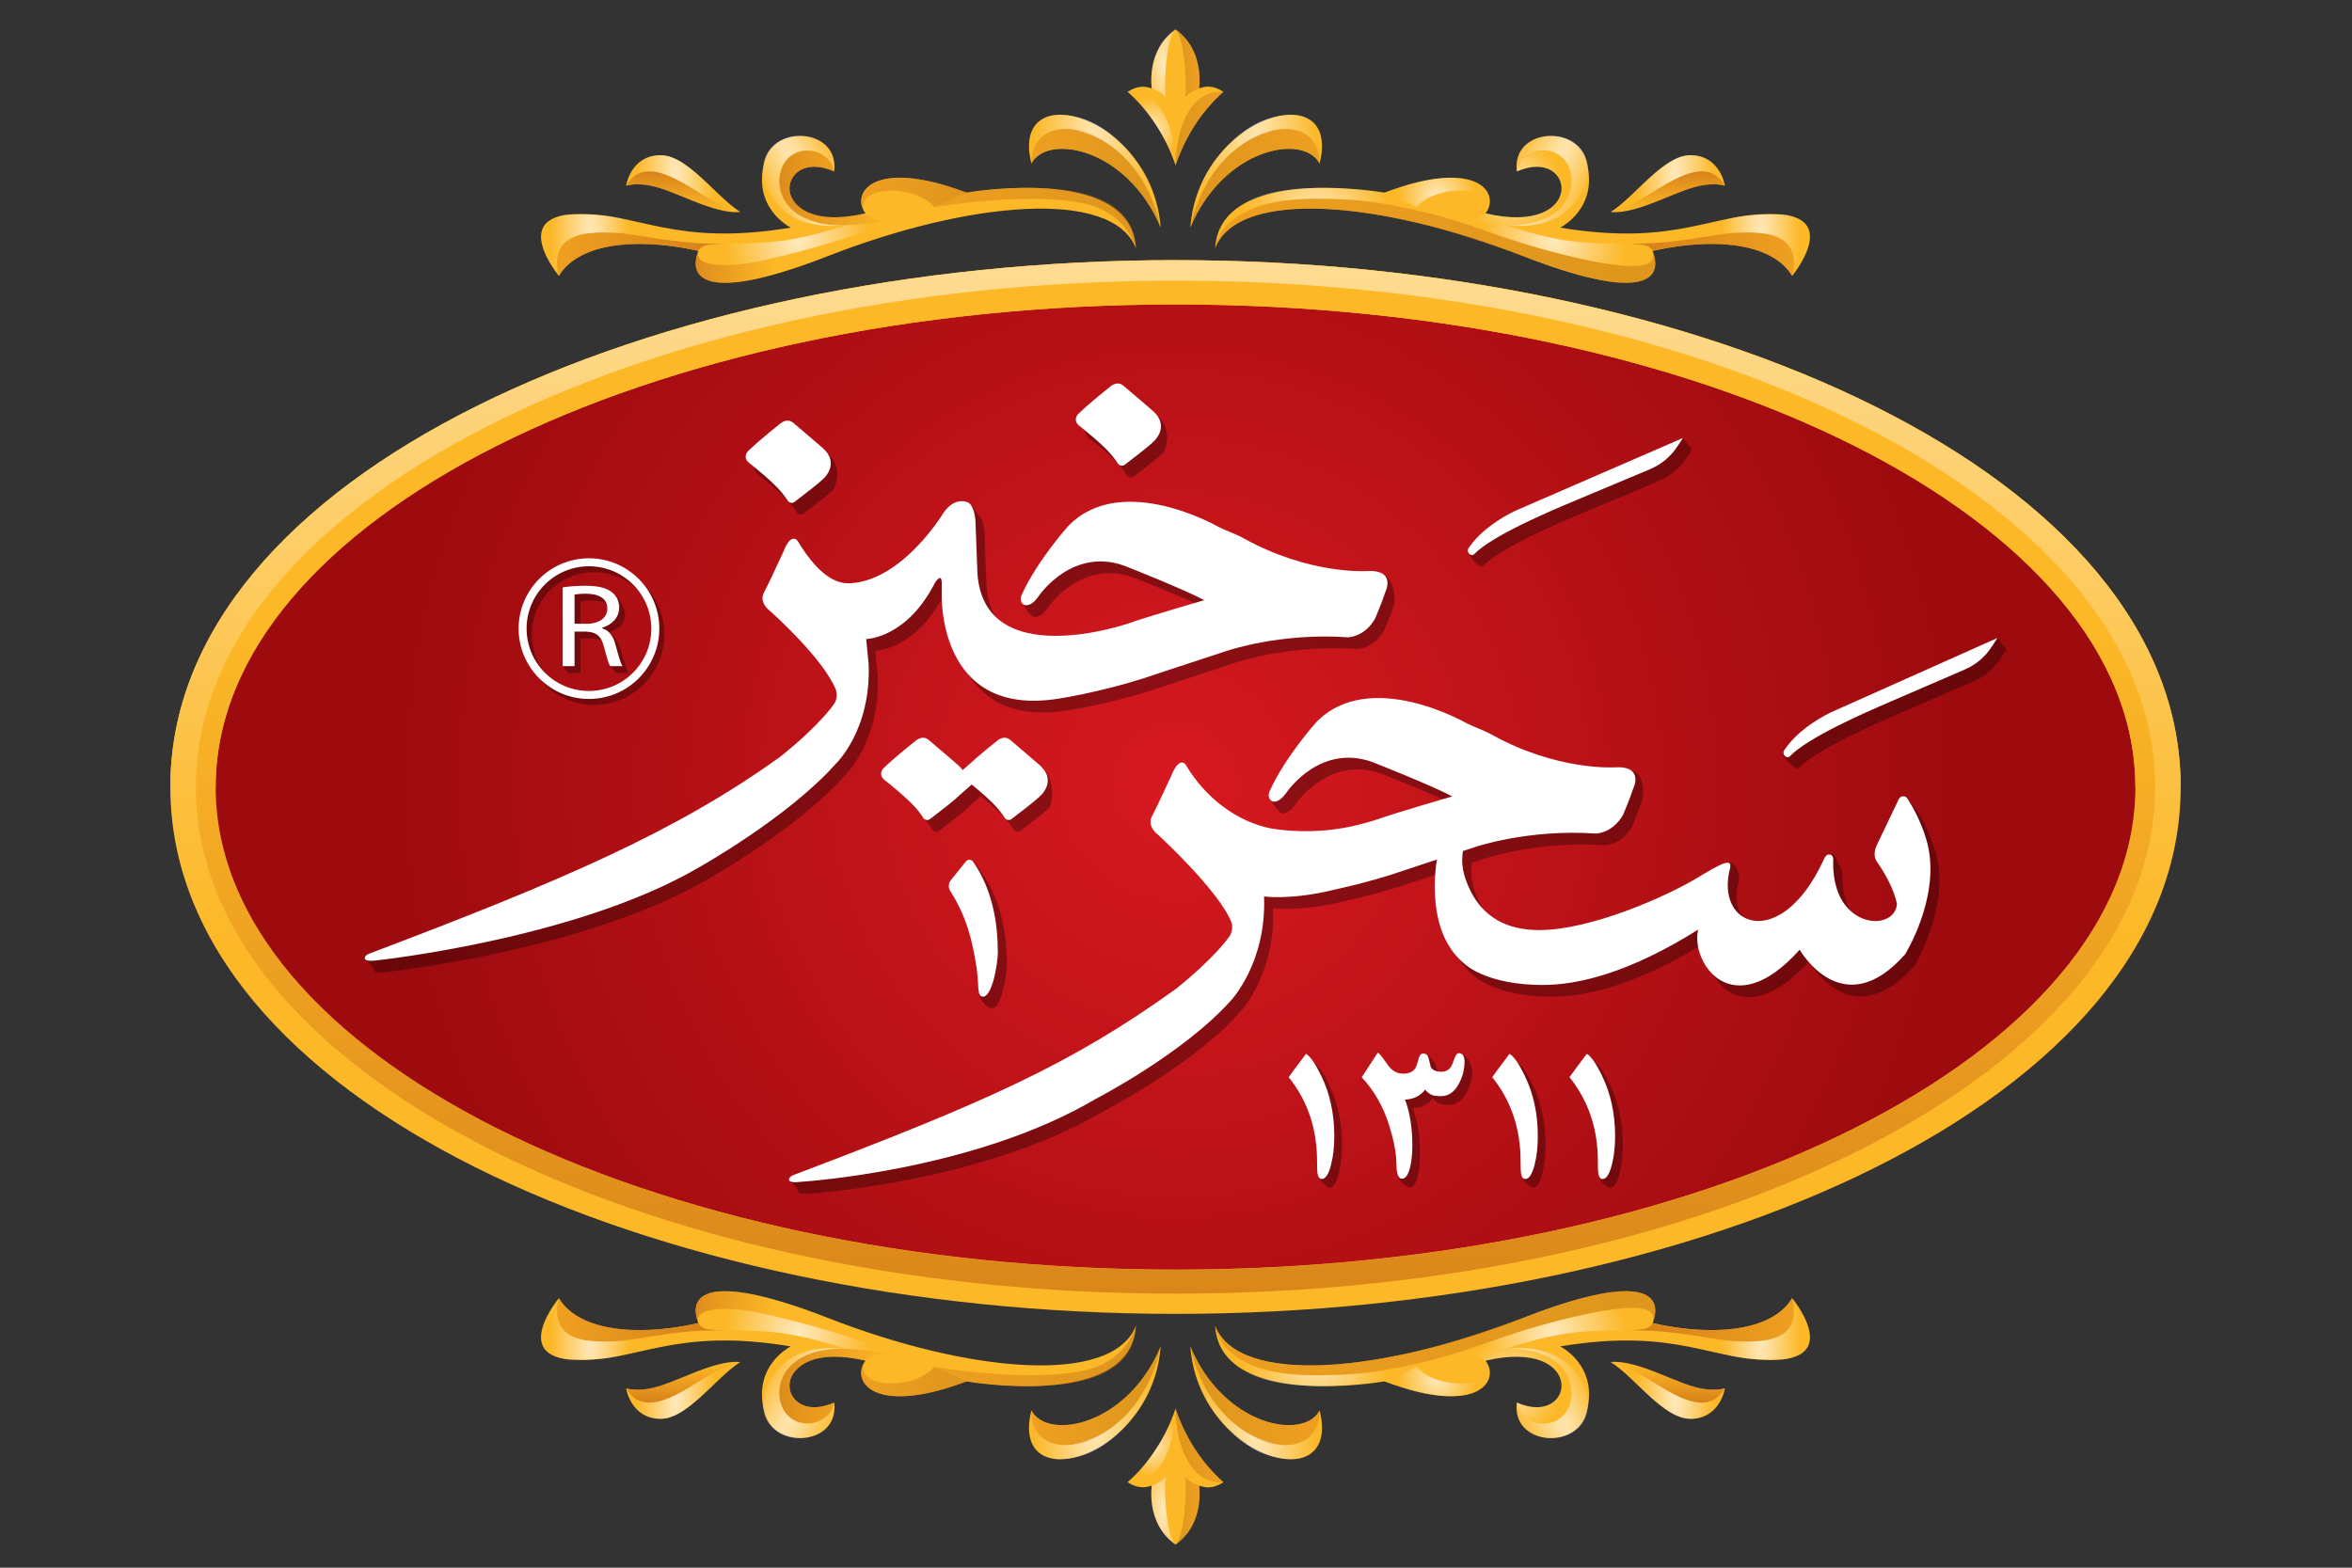 <svg xmlns="http://www.w3.org/2000/svg" xmlns:xlink="http://www.w3.org/1999/xlink" id="Layer_1" viewBox="0 0 1700.79 1133.86" style="enable-background:new 0 0 1700.79 1133.86;" xml:space="preserve"><rect x="0" y="0" width="1700.79" height="1133.86" fill="#333333" stroke="none"/><style type="text/css">	.st0{fill-rule:evenodd;clip-rule:evenodd;fill:url(#SVGID_1_);}	.st1{opacity:0.57;}	.st2{opacity:0.45;}	.st3{fill-rule:evenodd;clip-rule:evenodd;fill:#FCB827;}	.st4{fill-rule:evenodd;clip-rule:evenodd;fill:url(#SVGID_2_);}	.st5{fill-rule:evenodd;clip-rule:evenodd;fill:url(#SVGID_3_);}	.st6{fill:url(#SVGID_4_);}	.st7{fill:url(#SVGID_5_);}	.st8{fill:url(#SVGID_6_);}	.st9{fill-rule:evenodd;clip-rule:evenodd;fill:url(#SVGID_7_);}	.st10{fill:url(#SVGID_8_);}	.st11{fill:url(#SVGID_9_);}	.st12{fill:url(#SVGID_10_);}	.st13{fill:url(#SVGID_11_);}	.st14{fill:url(#SVGID_12_);}	.st15{fill:url(#SVGID_13_);}	.st16{fill:url(#SVGID_14_);}	.st17{fill:url(#SVGID_15_);}	.st18{fill:url(#SVGID_16_);}	.st19{fill:url(#SVGID_17_);}	.st20{fill:url(#SVGID_18_);}	.st21{fill:url(#SVGID_19_);}	.st22{fill:url(#SVGID_20_);}	.st23{fill:url(#SVGID_21_);}	.st24{fill:url(#SVGID_22_);}	.st25{fill-rule:evenodd;clip-rule:evenodd;fill:url(#SVGID_23_);}	.st26{fill:url(#SVGID_24_);}	.st27{fill:url(#SVGID_25_);}	.st28{fill:url(#SVGID_26_);}	.st29{fill:url(#SVGID_27_);}	.st30{fill:url(#SVGID_28_);}	.st31{fill:url(#SVGID_29_);}	.st32{fill:url(#SVGID_30_);}	.st33{fill:url(#SVGID_31_);}	.st34{fill:url(#SVGID_32_);}	.st35{fill:url(#SVGID_33_);}	.st36{fill:url(#SVGID_34_);}	.st37{fill-rule:evenodd;clip-rule:evenodd;fill:url(#SVGID_35_);}	.st38{fill:url(#SVGID_36_);}	.st39{fill:url(#SVGID_37_);}	.st40{fill:url(#SVGID_38_);}	.st41{fill:url(#SVGID_39_);}	.st42{fill:url(#SVGID_40_);}	.st43{fill:url(#SVGID_41_);}	.st44{fill:url(#SVGID_42_);}	.st45{fill:url(#SVGID_43_);}	.st46{fill:url(#SVGID_44_);}	.st47{fill:url(#SVGID_45_);}	.st48{fill:url(#SVGID_46_);}	.st49{fill:url(#SVGID_47_);}	.st50{fill:url(#SVGID_48_);}	.st51{fill:url(#SVGID_49_);}	.st52{fill:url(#SVGID_50_);}	.st53{fill-rule:evenodd;clip-rule:evenodd;fill:url(#SVGID_51_);}	.st54{fill:url(#SVGID_52_);}	.st55{fill:url(#SVGID_53_);}	.st56{fill:url(#SVGID_54_);}	.st57{fill:url(#SVGID_55_);}	.st58{fill:url(#SVGID_56_);}	.st59{fill:url(#SVGID_57_);}	.st60{fill:url(#SVGID_58_);}	.st61{fill:url(#SVGID_59_);}	.st62{opacity:0.33;}	.st63{fill:#FFFFFF;}</style><g>	<radialGradient id="SVGID_1_" cx="850.048" cy="566.662" r="562.903" gradientUnits="userSpaceOnUse">		<stop offset="0" style="stop-color:#D71920"></stop>		<stop offset="1" style="stop-color:#9E0B0F"></stop>	</radialGradient>	<path class="st0" d="M850.04,203.59c381.71,0,708.45,155.73,708.45,363.05c0,207.34-326.75,363.08-708.45,363.08   c-381.72,0-708.45-155.74-708.45-363.08C141.6,359.32,468.32,203.59,850.04,203.59"></path>	<g class="st1">						</g>	<g class="st2">						</g>	<path class="st3" d="M155.93,569.22c0,192.78,310.75,349.03,694.11,349.03c383.33,0,694.12-156.25,694.12-349.03   c0-192.77-310.79-349.02-694.12-349.02C466.69,220.19,155.93,376.45,155.93,569.22 M850.04,188.14   c379.54,0,726.86,155.02,726.86,381.08c0,226.08-347.31,381.07-726.86,381.07s-726.86-155-726.86-381.07   C123.19,343.16,470.5,188.14,850.04,188.14"></path>	<path class="st3" d="M850.04,188.14c-379.54,0-726.86,155.02-726.86,381.08h32.74c0-192.77,310.79-349.02,694.12-349.02   c383.33,0,694.12,156.25,694.12,349.02h32.74C1576.9,343.16,1229.59,188.14,850.04,188.14z"></path>	<linearGradient id="SVGID_2_" gradientUnits="userSpaceOnUse" x1="850.048" y1="935.654" x2="850.048" y2="458.308">		<stop offset="0" style="stop-color:#D68119;stop-opacity:0.9"></stop>		<stop offset="1" style="stop-color:#E0861A;stop-opacity:0"></stop>	</linearGradient>	<path class="st4" d="M175.63,458.31c-22.03,35.3-34.01,72.93-34.01,112.02c0,201.78,317.2,365.33,708.43,365.33   c391.26,0,708.43-163.55,708.43-365.33c0-39.08-11.95-76.72-33.98-112.02h-16.41c23.27,34.89,36.07,72.2,36.07,111.03   c0,192.77-310.75,349.02-694.11,349.02c-383.33,0-694.12-156.25-694.12-349.02c0-38.83,12.8-76.14,36.07-111.03H175.63z"></path>	<linearGradient id="SVGID_3_" gradientUnits="userSpaceOnUse" x1="850.048" y1="680.338" x2="850.048" y2="188.23">		<stop offset="0" style="stop-color:#FFFFFF;stop-opacity:0"></stop>		<stop offset="1" style="stop-color:#FFFFFF;stop-opacity:0.5"></stop>	</linearGradient>	<path class="st5" d="M850.05,188.23c-379.54,0-726.86,155.02-726.86,381.08c0,39.33,10.72,76.45,30.08,111.03h22.4   c-22.03-35.31-34.06-72.93-34.06-112.02c0-201.78,317.16-365.33,708.43-365.33c391.23,0,708.43,163.55,708.43,365.33   c0,39.09-12.03,76.71-34.06,112.02h22.4c19.36-34.58,30.08-71.7,30.08-111.03C1576.9,343.25,1229.59,188.23,850.05,188.23z"></path>	<g>		<g>			<path class="st3" d="M745.84,1020.13c11.59,22.03,69.47,11.3,93.47-46.31C833.34,1055.27,729.53,1084.96,745.84,1020.13"></path>			<path class="st3" d="M552.97,1022.19c7.41,26.52,54.16,23.13,50.22-7.73c-42.67,18.66-50.53-47.49,22.68-30.32     c-10.75,13.53,3.99,40.99,73.15,14.97c0,0,118.4,21.01,122.36-40.11c-17.35,43.65-121.88,33.63-222.41-5.69     c-82.14-32.13-102.93-19.76-93.94,3.65c-49.87,11.11-88.11,3.54-100.88-18.07c0,0-35.63,42.85,11.43,44.67     c45.83,1.77,70.91-23.9,156.27-9.75C571.86,973.82,543.34,987.76,552.97,1022.19"></path>			<path class="st3" d="M850.07,1117.21c13.64-9.96,18.54-25.55,17.11-42.73c4.7,1.65,9.63,2.59,17.52-2.43     c-15.69-13.94-27.23-31.66-34.63-53.19c-7.37,21.52-18.99,39.25-34.68,53.19c7.89,5.02,13.47,3.87,17.48,2.38     C831.14,1091.38,836.45,1107.25,850.07,1117.21"></path>			<path class="st3" d="M452.74,1004.06c0,0,3.12,21.3,23.82,22.12c20.28,0.83,40.77-29.73,58.8-41.07     c-19.96-1.94-49.71,17.09-67.12,19.57C458.3,1006.11,452.74,1004.06,452.74,1004.06"></path>							<linearGradient id="SVGID_4_" gradientUnits="userSpaceOnUse" x1="402.818" y1="248.207" x2="525.286" y2="248.207" gradientTransform="matrix(1 0 0 -1 0 1202.862)">				<stop offset="0" style="stop-color:#E0861A;stop-opacity:0.5"></stop>				<stop offset="1" style="stop-color:#D27E18"></stop>			</linearGradient>			<path class="st6" d="M404.17,938.9c-10.54,41.36,43.47,31.43,66,27.8c22.53-3.63,38.19-4.95,55.12-4.43c0,0-8.18-0.13-13.28-0.91     c-5.74-0.89-6.96-4.39-6.96-4.39s-34.11,8.86-65.83,2.95C411.77,954.8,404.17,938.9,404.17,938.9z"></path>							<radialGradient id="SVGID_5_" cx="577.151" cy="238.285" r="52.788" gradientTransform="matrix(1 0 0 -1 0 1202.862)" gradientUnits="userSpaceOnUse">				<stop offset="0" style="stop-color:#FFFFFF;stop-opacity:0.7"></stop>				<stop offset="1" style="stop-color:#FFFFFF;stop-opacity:0"></stop>			</radialGradient>			<path class="st7" d="M627.33,971.69c0.9,0.35,1.33,0.58,1.79,0.82c6.22,2.78,16.28,6.22,20.5,9.95     c-12.5-6.61-22.52-5.8-37.91-6.81c-38.85-12.62-56.78-13.38-86.44-13.38c0,0-18.44,0.22-20.24-5.3     c-3.48-10.66,17.83-13.22,47.14-6.76c23.75,5.24,44.29,11.12,61.86,16.85c4.01,1.2,7.82,2.53,11.43,3.98     C626.07,971.26,626.75,971.46,627.33,971.69z"></path>							<linearGradient id="SVGID_6_" gradientUnits="userSpaceOnUse" x1="563.391" y1="200.4" x2="649.631" y2="200.4" gradientTransform="matrix(1 0 0 -1 0 1202.862)">				<stop offset="0" style="stop-color:#D68119;stop-opacity:0.8"></stop>				<stop offset="1" style="stop-color:#E0861A;stop-opacity:0"></stop>			</linearGradient>			<path class="st8" d="M649.63,982.46c-12.5-6.61-21.26-0.76-23.75,1.69c-34.29-8.15-49.73,2.6-54.04,12.85     c-4.32,10.25,5.86,28.29,31.36,17.47c-2.73,17.37-32.09,22.49-38.65,0.17c-6.56-22.33,15.64-41.5,47.18-38.98     C630.55,976.54,645.4,978.73,649.63,982.46z"></path>							<linearGradient id="SVGID_7_" gradientUnits="userSpaceOnUse" x1="494.046" y1="217.754" x2="494.046" y2="188.276" gradientTransform="matrix(1 0 0 -1 0 1202.862)">				<stop offset="0" style="stop-color:#E0861A;stop-opacity:0"></stop>				<stop offset="1" style="stop-color:#D68119"></stop>			</linearGradient>			<path class="st9" d="M452.74,1004.06c18.41,30.96,58.02-15.92,82.62-18.95c-21.97-0.14-38.23,11.13-55.58,16.47     C460.2,1007.61,452.74,1004.06,452.74,1004.06z"></path>							<linearGradient id="SVGID_8_" gradientUnits="userSpaceOnUse" x1="675.488" y1="222.41" x2="821.391" y2="222.41" gradientTransform="matrix(1 0 0 -1 0 1202.862)">				<stop offset="0" style="stop-color:#E0861A;stop-opacity:0.5"></stop>				<stop offset="1" style="stop-color:#C07314;stop-opacity:0.5"></stop>			</linearGradient>			<path class="st10" d="M699.03,999.12l-23.54-10.47c0,0,69.72,11.88,110.07,2.22c30.44-7.29,35.84-32.48,35.84-32.48     C820.39,1007.06,748.29,1005.89,699.03,999.12z"></path>							<radialGradient id="SVGID_9_" cx="426.974" cy="238.665" r="28.684" gradientTransform="matrix(1 0 0 -4.37 0 2007.164)" gradientUnits="userSpaceOnUse">				<stop offset="0" style="stop-color:#FFFFFF;stop-opacity:0.7"></stop>				<stop offset="1" style="stop-color:#FFFFFF;stop-opacity:0"></stop>			</radialGradient>			<path class="st11" d="M443.66,970.09c-22.84,0.98-40.85-1.84-40.85-22.29c0-10.08-11.57,9.51-11.57,18.67     c0,11.32,10.16,16.48,20.24,16.81C463.29,984.97,479.05,968.57,443.66,970.09z"></path>							<radialGradient id="SVGID_10_" cx="488.533" cy="194.346" r="28.222" gradientTransform="matrix(1 0 0 -4.37 0 1857.806)" gradientUnits="userSpaceOnUse">				<stop offset="0" style="stop-color:#FFFFFF;stop-opacity:0.7"></stop>				<stop offset="1" style="stop-color:#FFFFFF;stop-opacity:0"></stop>			</radialGradient>			<path class="st12" d="M514.13,994.01c-12.43,5.84-46.48,35.85-61.39,10.05c2.72,14.01,13.23,23.08,26.77,22.03     c9.02-0.7,17.7-7.5,26.62-15.18C521,998.09,534.16,984.6,514.13,994.01z"></path>							<radialGradient id="SVGID_11_" cx="791.436" cy="187.643" r="43.932" gradientTransform="matrix(1 0 0 -4.37 0 1835.22)" gradientUnits="userSpaceOnUse">				<stop offset="0" style="stop-color:#FFFFFF;stop-opacity:0.7"></stop>				<stop offset="1" style="stop-color:#FFFFFF;stop-opacity:0"></stop>			</radialGradient>			<path class="st13" d="M745.91,1020.71c-6.77,24.57,6.37,34.7,19.96,34.71c20.13,0.01,36.21-11.59,46.37-22.15     c27.08-28.16,26.57-58.26,26.57-58.26s-8,55.33-59.74,68.85C759.97,1048.85,746.01,1037.88,745.91,1020.71z"></path>							<linearGradient id="SVGID_12_" gradientUnits="userSpaceOnUse" x1="503.097" y1="257.42" x2="560.598" y2="257.42" gradientTransform="matrix(1 0 0 -1 0 1202.862)">				<stop offset="0" style="stop-color:#D68119;stop-opacity:0.8"></stop>				<stop offset="1" style="stop-color:#E0861A;stop-opacity:0"></stop>			</linearGradient>			<path class="st14" d="M505.04,956.97c-3.28-8.74-3.65-18.19,8.87-21.97c7.8-2.36,28.78-0.78,39.52,3.9     c11.01,4.81,8.32,13.82-1.25,11.31C533.27,945.25,500.71,943.86,505.04,956.97L505.04,956.97z"></path>							<radialGradient id="SVGID_13_" cx="581.64" cy="195.234" r="31.373" gradientTransform="matrix(0.883 0.469 2.972 -5.589 -512.106 1825.739)" gradientUnits="userSpaceOnUse">				<stop offset="0" style="stop-color:#FFFFFF;stop-opacity:0.7"></stop>				<stop offset="1" style="stop-color:#FFFFFF;stop-opacity:0"></stop>			</radialGradient>			<path class="st15" d="M603.19,1014.46c-3.54,20.11-36.2,21.69-39.5-3.74c-0.86-6.64,1.36-17.98,10.49-25.16     c15.62-12.29,37.55-9.91,37.55-9.91s-19.77-3.14-35.89,4.55c-13.78,6.57-24.28,23.02-24.28,34.39     C551.56,1049.09,606.64,1048.53,603.19,1014.46z"></path>							<linearGradient id="SVGID_14_" gradientUnits="userSpaceOnUse" x1="745.84" y1="193.33" x2="839.312" y2="193.33" gradientTransform="matrix(1 0 0 -1 0 1202.862)">				<stop offset="0" style="stop-color:#E0861A;stop-opacity:0.5"></stop>				<stop offset="1" style="stop-color:#C07314;stop-opacity:0.5"></stop>			</linearGradient>			<path class="st16" d="M839.31,973.82c-15.28,74.03-93.47,92.36-93.47,46.31c6.86,15.09,35.08,13.47,55.49,0.18     C829.35,1002.06,839.31,973.82,839.31,973.82z"></path>							<linearGradient id="SVGID_15_" gradientUnits="userSpaceOnUse" x1="832.263" y1="110.24" x2="849.93" y2="110.24" gradientTransform="matrix(-1 0 0 -1 1699.786 1202.862)">				<stop offset="0" style="stop-color:#E0861A;stop-opacity:0.5"></stop>				<stop offset="1" style="stop-color:#C07314;stop-opacity:0.5"></stop>			</linearGradient>			<path class="st17" d="M849.86,1117.21c7.21-5.87,8.75-44.08,7.05-49.17c3.16,4.12,10.27,6.45,10.27,6.45     S871.45,1102.63,849.86,1117.21z"></path>							<radialGradient id="SVGID_16_" cx="832.726" cy="157.354" r="22.479" gradientTransform="matrix(1 0 0 -1 0 1202.862)" gradientUnits="userSpaceOnUse">				<stop offset="0" style="stop-color:#FFFFFF;stop-opacity:0.7"></stop>				<stop offset="1" style="stop-color:#FFFFFF;stop-opacity:0"></stop>			</radialGradient>			<path class="st18" d="M815.39,1072.05c21.23,1.87,34.02-21.77,34.68-53.19C838.8,1052.98,815.39,1072.05,815.39,1072.05z"></path>							<linearGradient id="SVGID_17_" gradientUnits="userSpaceOnUse" x1="814.011" y1="157.354" x2="848.69" y2="157.354" gradientTransform="matrix(-1 0 0 -1 1698.721 1202.862)">				<stop offset="0" style="stop-color:#E0861A;stop-opacity:0.5"></stop>				<stop offset="1" style="stop-color:#C07314;stop-opacity:0.5"></stop>			</linearGradient>			<path class="st19" d="M884.71,1072.05c-21.23,1.87-34.02-21.77-34.68-53.19C861.29,1052.98,884.71,1072.05,884.71,1072.05z"></path>							<radialGradient id="SVGID_18_" cx="841.426" cy="110.24" r="18.473" gradientTransform="matrix(1 0 0 -3 -0.118 1423.341)" gradientUnits="userSpaceOnUse">				<stop offset="0" style="stop-color:#FFFFFF;stop-opacity:0.7"></stop>				<stop offset="1" style="stop-color:#FFFFFF;stop-opacity:0"></stop>			</radialGradient>			<path class="st20" d="M850.14,1117.21c-7.21-5.87-8.75-44.08-7.05-49.17c-3.16,4.12-10.27,6.45-10.27,6.45     S828.54,1102.63,850.14,1117.21z"></path>							<linearGradient id="SVGID_19_" gradientUnits="userSpaceOnUse" x1="622.736" y1="205.901" x2="699.028" y2="205.901" gradientTransform="matrix(1 0 0 -1 0 1202.862)">				<stop offset="0" style="stop-color:#E0861A;stop-opacity:0.5"></stop>				<stop offset="1" style="stop-color:#C07314;stop-opacity:0.5"></stop>			</linearGradient>			<path class="st21" d="M675.49,988.65c-13.61,17.09-59.98,16.03-49.61-4.5c-5.11,7.48-3.63,14.38,1.93,19.16     c9.82,8.44,34.29,10.14,71.23-4.18"></path>			<path class="st3" d="M954.23,1020.13c-11.59,22.03-69.47,11.3-93.47-46.31C866.72,1055.27,970.53,1084.96,954.23,1020.13"></path>			<path class="st3" d="M1147.1,1022.19c-7.41,26.52-54.16,23.13-50.22-7.73c42.67,18.66,50.53-47.49-22.68-30.32     c10.75,13.53-3.99,40.99-73.15,14.97c0,0-118.4,21.01-122.36-40.11c17.35,43.65,121.88,33.63,222.41-5.69     c82.14-32.13,102.93-19.76,93.94,3.65c49.87,11.11,88.11,3.54,100.88-18.07c0,0,35.63,42.85-11.43,44.67     c-45.83,1.77-70.91-23.9-156.27-9.75C1128.21,973.82,1156.72,987.76,1147.1,1022.19"></path>			<path class="st3" d="M1247.33,1004.06c0,0-3.12,21.3-23.82,22.12c-20.28,0.83-40.77-29.73-58.8-41.07     c19.96-1.94,49.71,17.09,67.12,19.57C1241.77,1006.11,1247.33,1004.06,1247.33,1004.06"></path>							<linearGradient id="SVGID_20_" gradientUnits="userSpaceOnUse" x1="383.522" y1="248.207" x2="505.99" y2="248.207" gradientTransform="matrix(-1 0 0 -1 1680.771 1202.862)">				<stop offset="0" style="stop-color:#E0861A;stop-opacity:0.5"></stop>				<stop offset="1" style="stop-color:#D27E18"></stop>			</linearGradient>			<path class="st22" d="M1295.9,938.9c10.54,41.36-43.47,31.43-66,27.8c-22.53-3.63-38.19-4.95-55.12-4.43     c0,0,8.18-0.13,13.28-0.91c5.74-0.89,6.96-4.39,6.96-4.39s34.11,8.86,65.83,2.95C1288.3,954.8,1295.9,938.9,1295.9,938.9z"></path>							<radialGradient id="SVGID_21_" cx="557.856" cy="238.285" r="52.788" gradientTransform="matrix(-1 0 0 -1 1680.771 1202.862)" gradientUnits="userSpaceOnUse">				<stop offset="0" style="stop-color:#FFFFFF;stop-opacity:0.7"></stop>				<stop offset="1" style="stop-color:#FFFFFF;stop-opacity:0"></stop>			</radialGradient>			<path class="st23" d="M1072.73,971.69c-0.9,0.35-1.33,0.58-1.79,0.82c-6.22,2.78-16.28,6.22-20.5,9.95     c12.5-6.61,22.52-5.8,37.91-6.81c38.85-12.62,56.78-13.38,86.44-13.38c0,0,18.44,0.22,20.24-5.3     c3.48-10.66-17.83-13.22-47.14-6.76c-23.75,5.24-44.29,11.12-61.86,16.85c-4.01,1.2-7.82,2.53-11.43,3.98     C1074,971.26,1073.31,971.46,1072.73,971.69z"></path>							<radialGradient id="SVGID_22_" cx="587.216" cy="200.4" r="35.988" gradientTransform="matrix(-1 0 0 -1 1680.771 1202.862)" gradientUnits="userSpaceOnUse">				<stop offset="0" style="stop-color:#FFFFFF;stop-opacity:0.7"></stop>				<stop offset="1" style="stop-color:#FFFFFF;stop-opacity:0"></stop>			</radialGradient>			<path class="st24" d="M1050.44,982.46c12.5-6.61,21.26-0.76,23.75,1.69c34.29-8.15,49.73,2.6,54.04,12.85     s-5.86,28.29-31.36,17.47c2.73,17.37,32.09,22.49,38.65,0.17c6.56-22.33-15.64-41.5-47.18-38.98     C1069.52,976.54,1054.66,978.73,1050.44,982.46z"></path>							<linearGradient id="SVGID_23_" gradientUnits="userSpaceOnUse" x1="474.751" y1="217.754" x2="474.751" y2="188.276" gradientTransform="matrix(-1 0 0 -1 1680.771 1202.862)">				<stop offset="0" style="stop-color:#E0861A;stop-opacity:0"></stop>				<stop offset="1" style="stop-color:#D68119"></stop>			</linearGradient>			<path class="st25" d="M1247.33,1004.06c-18.41,30.96-58.02-15.92-82.62-18.95c21.97-0.14,38.23,11.13,55.58,16.47     C1239.87,1007.61,1247.33,1004.06,1247.33,1004.06z"></path>							<radialGradient id="SVGID_24_" cx="729.144" cy="222.41" r="53.893" gradientTransform="matrix(-1 0 0 -1 1680.771 1202.862)" gradientUnits="userSpaceOnUse">				<stop offset="0" style="stop-color:#FFFFFF;stop-opacity:0.7"></stop>				<stop offset="1" style="stop-color:#FFFFFF;stop-opacity:0"></stop>			</radialGradient>			<path class="st26" d="M1001.04,999.12l23.54-10.47c0,0-69.72,11.88-110.07,2.22c-30.44-7.29-35.84-32.48-35.84-32.48     C879.68,1007.06,951.77,1005.89,1001.04,999.12z"></path>							<radialGradient id="SVGID_25_" cx="407.678" cy="238.665" r="28.684" gradientTransform="matrix(-1 0 0 -4.37 1680.771 2007.164)" gradientUnits="userSpaceOnUse">				<stop offset="0" style="stop-color:#FFFFFF;stop-opacity:0.7"></stop>				<stop offset="1" style="stop-color:#FFFFFF;stop-opacity:0"></stop>			</radialGradient>			<path class="st27" d="M1256.4,970.09c22.84,0.98,40.85-1.84,40.85-22.29c0-10.08,11.57,9.51,11.57,18.67     c0,11.32-10.16,16.48-20.24,16.81C1236.77,984.97,1221.02,968.57,1256.4,970.09z"></path>							<radialGradient id="SVGID_26_" cx="469.238" cy="194.346" r="28.222" gradientTransform="matrix(-1 0 0 -4.37 1680.771 1857.806)" gradientUnits="userSpaceOnUse">				<stop offset="0" style="stop-color:#FFFFFF;stop-opacity:0.7"></stop>				<stop offset="1" style="stop-color:#FFFFFF;stop-opacity:0"></stop>			</radialGradient>			<path class="st28" d="M1185.94,994.01c12.43,5.84,46.48,35.85,61.39,10.05c-2.72,14.01-13.23,23.08-26.77,22.03     c-9.02-0.7-17.7-7.5-26.62-15.18C1179.07,998.09,1165.9,984.6,1185.94,994.01z"></path>							<radialGradient id="SVGID_27_" cx="772.141" cy="187.643" r="43.932" gradientTransform="matrix(-1 0 0 -4.37 1680.771 1835.22)" gradientUnits="userSpaceOnUse">				<stop offset="0" style="stop-color:#FFFFFF;stop-opacity:0.7"></stop>				<stop offset="1" style="stop-color:#FFFFFF;stop-opacity:0"></stop>			</radialGradient>			<path class="st29" d="M954.16,1020.71c6.77,24.57-6.37,34.7-19.96,34.71c-20.13,0.01-36.21-11.59-46.37-22.15     c-27.08-28.16-26.57-58.26-26.57-58.26s8,55.33,59.74,68.85C940.1,1048.85,954.06,1037.88,954.16,1020.71z"></path>							<radialGradient id="SVGID_28_" cx="562.344" cy="195.234" r="31.373" gradientTransform="matrix(-0.883 0.469 -2.972 -5.589 2195.135 1834.798)" gradientUnits="userSpaceOnUse">				<stop offset="0" style="stop-color:#FFFFFF;stop-opacity:0.7"></stop>				<stop offset="1" style="stop-color:#FFFFFF;stop-opacity:0"></stop>			</radialGradient>			<path class="st30" d="M1096.87,1014.46c3.54,20.11,36.2,21.69,39.5-3.74c0.86-6.64-1.36-17.98-10.49-25.16     c-15.62-12.29-37.55-9.91-37.55-9.91s19.77-3.14,35.89,4.55c13.78,6.57,24.28,23.02,24.28,34.39     C1148.51,1049.09,1093.42,1048.53,1096.87,1014.46z"></path>							<linearGradient id="SVGID_29_" gradientUnits="userSpaceOnUse" x1="726.544" y1="193.33" x2="820.017" y2="193.33" gradientTransform="matrix(-1 0 0 -1 1680.771 1202.862)">				<stop offset="0" style="stop-color:#E0861A;stop-opacity:0.5"></stop>				<stop offset="1" style="stop-color:#C07314;stop-opacity:0.5"></stop>			</linearGradient>			<path class="st31" d="M860.75,973.82c15.28,74.03,93.47,92.36,93.47,46.31c-6.86,15.09-35.08,13.47-55.49,0.18     C870.72,1002.06,860.75,973.82,860.75,973.82z"></path>							<radialGradient id="SVGID_30_" cx="641.587" cy="205.901" r="28.454" gradientTransform="matrix(-1 0 0 -1 1680.771 1202.862)" gradientUnits="userSpaceOnUse">				<stop offset="0" style="stop-color:#FFFFFF;stop-opacity:0.7"></stop>				<stop offset="1" style="stop-color:#FFFFFF;stop-opacity:0"></stop>			</radialGradient>			<path class="st32" d="M1024.58,988.65c13.61,17.09,59.98,16.03,49.61-4.5c5.11,7.48,3.63,14.38-1.93,19.16     c-9.82,8.44-34.29,10.14-71.23-4.18"></path>		</g>					<linearGradient id="SVGID_31_" gradientUnits="userSpaceOnUse" x1="878.676" y1="238.609" x2="1196.946" y2="238.609" gradientTransform="matrix(1 0 0 -1 0 1202.862)">			<stop offset="0" style="stop-color:#E0861A;stop-opacity:0.5"></stop>			<stop offset="1" style="stop-color:#C07314;stop-opacity:0.5"></stop>		</linearGradient>		<path class="st33" d="M878.68,958.38c2.11,20.43,28.38,36.96,74.13,36.36c24.39-0.32,43.59-1.64,76.71-9.63    c42.32-10.22,64.05-23.59,118.38-34.9s47.52,3.14,47.14,6.76c6.88-17.35-3.83-30.09-46.51-19.16    c-28.76,7.37-65.82,23.56-108.43,35.47c-20.63,5.77-44.91,10.51-65.69,12.8C885.55,995.85,878.68,958.38,878.68,958.38z"></path>	</g>	<g>		<g>			<path class="st3" d="M745.84,118.31c11.59-22.03,69.47-11.3,93.47,46.31C833.34,83.16,729.53,53.48,745.84,118.31"></path>			<path class="st3" d="M552.97,116.24c7.41-26.52,54.16-23.13,50.22,7.73c-42.67-18.66-50.53,47.49,22.68,30.32     c-10.75-13.53,3.99-40.99,73.15-14.97c0,0,118.4-21.01,122.36,40.11c-17.35-43.65-121.88-33.63-222.41,5.69     c-82.14,32.13-102.93,19.76-93.94-3.65c-49.87-11.11-88.11-3.54-100.88,18.07c0,0-35.63-42.85,11.43-44.67     c45.83-1.77,70.91,23.9,156.27,9.75C571.86,164.62,543.34,150.68,552.97,116.24"></path>			<path class="st3" d="M850.07,21.23c13.64,9.96,18.54,25.55,17.11,42.73c4.7-1.65,9.63-2.59,17.52,2.43     c-15.69,13.94-27.23,31.66-34.63,53.19c-7.37-21.52-18.99-39.25-34.68-53.19c7.89-5.02,13.47-3.87,17.48-2.38     C831.14,47.06,836.45,31.19,850.07,21.23"></path>			<path class="st3" d="M452.74,134.38c0,0,3.12-21.3,23.82-22.12c20.28-0.83,40.77,29.73,58.8,41.07     c-19.96,1.94-49.71-17.09-67.12-19.57C458.3,132.33,452.74,134.38,452.74,134.38"></path>			<linearGradient id="SVGID_32_" gradientUnits="userSpaceOnUse" x1="402.818" y1="183.782" x2="525.286" y2="183.782">				<stop offset="0" style="stop-color:#E0861A;stop-opacity:0.5"></stop>				<stop offset="1" style="stop-color:#D27E18"></stop>			</linearGradient>			<path class="st34" d="M404.17,199.54c-10.54-41.36,43.47-31.43,66-27.8c22.53,3.63,38.19,4.95,55.12,4.43     c0,0-8.18,0.13-13.28,0.91c-5.74,0.89-6.96,4.39-6.96,4.39s-34.11-8.86-65.83-2.95C411.77,183.64,404.17,199.54,404.17,199.54z"></path>			<radialGradient id="SVGID_33_" cx="577.151" cy="173.859" r="52.788" gradientUnits="userSpaceOnUse">				<stop offset="0" style="stop-color:#FFFFFF;stop-opacity:0.7"></stop>				<stop offset="1" style="stop-color:#FFFFFF;stop-opacity:0"></stop>			</radialGradient>			<path class="st35" d="M627.33,166.75c0.9-0.35,1.33-0.58,1.79-0.82c6.22-2.78,16.28-6.22,20.5-9.95     c-12.5,6.61-22.52,5.8-37.91,6.81c-38.85,12.62-56.78,13.38-86.44,13.38c0,0-18.44-0.22-20.24,5.3     c-3.48,10.66,17.83,13.22,47.14,6.76c23.75-5.24,44.29-11.12,61.86-16.85c4.01-1.2,7.82-2.53,11.43-3.98     C626.07,167.17,626.75,166.97,627.33,166.75z"></path>			<linearGradient id="SVGID_34_" gradientUnits="userSpaceOnUse" x1="563.391" y1="135.975" x2="649.631" y2="135.975">				<stop offset="0" style="stop-color:#D68119;stop-opacity:0.8"></stop>				<stop offset="1" style="stop-color:#E0861A;stop-opacity:0"></stop>			</linearGradient>			<path class="st36" d="M649.63,155.98c-12.5,6.61-21.26,0.76-23.75-1.69c-34.29,8.15-49.73-2.6-54.04-12.85     c-4.32-10.25,5.86-28.29,31.36-17.47c-2.73-17.37-32.09-22.49-38.65-0.17c-6.56,22.33,15.64,41.5,47.18,38.98     C630.55,161.89,645.4,159.7,649.63,155.98z"></path>			<linearGradient id="SVGID_35_" gradientUnits="userSpaceOnUse" x1="494.046" y1="153.328" x2="494.046" y2="123.85">				<stop offset="0" style="stop-color:#E0861A;stop-opacity:0"></stop>				<stop offset="1" style="stop-color:#D68119"></stop>			</linearGradient>			<path class="st37" d="M452.74,134.38c18.41-30.96,58.02,15.92,82.62,18.95c-21.97,0.14-38.23-11.13-55.58-16.47     C460.2,130.82,452.74,134.38,452.74,134.38z"></path>			<linearGradient id="SVGID_36_" gradientUnits="userSpaceOnUse" x1="675.488" y1="157.985" x2="821.391" y2="157.985">				<stop offset="0" style="stop-color:#E0861A;stop-opacity:0.5"></stop>				<stop offset="1" style="stop-color:#C07314;stop-opacity:0.5"></stop>			</linearGradient>			<path class="st38" d="M699.03,139.32l-23.54,10.47c0,0,69.72-11.88,110.07-2.22c30.44,7.29,35.84,32.48,35.84,32.48     C820.39,131.38,748.29,132.54,699.03,139.32z"></path>							<radialGradient id="SVGID_37_" cx="426.974" cy="174.24" r="28.684" gradientTransform="matrix(1 0 0 4.37 0 -587.189)" gradientUnits="userSpaceOnUse">				<stop offset="0" style="stop-color:#FFFFFF;stop-opacity:0.7"></stop>				<stop offset="1" style="stop-color:#FFFFFF;stop-opacity:0"></stop>			</radialGradient>			<path class="st39" d="M443.66,168.35c-22.84-0.98-40.85,1.84-40.85,22.29c0,10.08-11.57-9.51-11.57-18.67     c0-11.32,10.16-16.48,20.24-16.81C463.29,153.47,479.05,169.87,443.66,168.35z"></path>							<radialGradient id="SVGID_38_" cx="488.533" cy="129.92" r="28.222" gradientTransform="matrix(1 0 0 4.37 0 -437.832)" gradientUnits="userSpaceOnUse">				<stop offset="0" style="stop-color:#FFFFFF;stop-opacity:0.7"></stop>				<stop offset="1" style="stop-color:#FFFFFF;stop-opacity:0"></stop>			</radialGradient>			<path class="st40" d="M514.13,144.43c-12.43-5.84-46.48-35.85-61.39-10.05c2.72-14.01,13.23-23.08,26.77-22.03     c9.02,0.7,17.7,7.5,26.62,15.18C521,140.35,534.16,153.84,514.13,144.43z"></path>							<radialGradient id="SVGID_39_" cx="791.436" cy="123.218" r="43.932" gradientTransform="matrix(1 0 0 4.37 0 -415.245)" gradientUnits="userSpaceOnUse">				<stop offset="0" style="stop-color:#FFFFFF;stop-opacity:0.7"></stop>				<stop offset="1" style="stop-color:#FFFFFF;stop-opacity:0"></stop>			</radialGradient>			<path class="st41" d="M745.91,117.73c-6.77-24.57,6.37-34.7,19.96-34.71c20.13-0.01,36.21,11.59,46.37,22.15     c27.08,28.16,26.57,58.26,26.57,58.26s-8-55.33-59.74-68.85C759.97,89.59,746.01,100.56,745.91,117.73z"></path>			<linearGradient id="SVGID_40_" gradientUnits="userSpaceOnUse" x1="503.097" y1="192.994" x2="560.598" y2="192.994">				<stop offset="0" style="stop-color:#D68119;stop-opacity:0.8"></stop>				<stop offset="1" style="stop-color:#E0861A;stop-opacity:0"></stop>			</linearGradient>			<path class="st42" d="M505.04,181.47c-3.28,8.74-3.65,18.19,8.87,21.97c7.8,2.36,28.78,0.78,39.52-3.9     c11.01-4.81,8.32-13.82-1.25-11.31C533.27,193.19,500.71,194.58,505.04,181.47L505.04,181.47z"></path>							<radialGradient id="SVGID_41_" cx="581.64" cy="130.809" r="31.373" gradientTransform="matrix(0.883 -0.469 2.972 5.589 -320.649 -327.226)" gradientUnits="userSpaceOnUse">				<stop offset="0" style="stop-color:#FFFFFF;stop-opacity:0.7"></stop>				<stop offset="1" style="stop-color:#FFFFFF;stop-opacity:0"></stop>			</radialGradient>			<path class="st43" d="M603.19,123.97c-3.54-20.11-36.2-21.69-39.5,3.74c-0.86,6.64,1.36,17.98,10.49,25.16     c15.62,12.29,37.55,9.91,37.55,9.91s-19.77,3.14-35.89-4.55c-13.78-6.57-24.28-23.02-24.28-34.39     C551.56,89.35,606.64,89.9,603.19,123.97z"></path>			<linearGradient id="SVGID_42_" gradientUnits="userSpaceOnUse" x1="745.84" y1="128.904" x2="839.312" y2="128.904">				<stop offset="0" style="stop-color:#E0861A;stop-opacity:0.5"></stop>				<stop offset="1" style="stop-color:#C07314;stop-opacity:0.5"></stop>			</linearGradient>			<path class="st44" d="M839.31,164.62c-15.28-74.03-93.47-92.36-93.47-46.31c6.86-15.09,35.08-13.47,55.49-0.18     C829.35,136.37,839.31,164.62,839.31,164.62z"></path>							<linearGradient id="SVGID_43_" gradientUnits="userSpaceOnUse" x1="832.263" y1="45.814" x2="849.93" y2="45.814" gradientTransform="matrix(-1 0 0 1 1699.786 0)">				<stop offset="0" style="stop-color:#E0861A;stop-opacity:0.5"></stop>				<stop offset="1" style="stop-color:#C07314;stop-opacity:0.5"></stop>			</linearGradient>			<path class="st45" d="M849.86,21.23c7.21,5.87,8.75,44.08,7.05,49.17c3.16-4.12,10.27-6.45,10.27-6.45S871.45,35.81,849.86,21.23     z"></path>			<radialGradient id="SVGID_44_" cx="832.726" cy="92.928" r="22.479" gradientUnits="userSpaceOnUse">				<stop offset="0" style="stop-color:#FFFFFF;stop-opacity:0.7"></stop>				<stop offset="1" style="stop-color:#FFFFFF;stop-opacity:0"></stop>			</radialGradient>			<path class="st46" d="M815.39,66.39c21.23-1.87,34.02,21.77,34.68,53.19C838.8,85.46,815.39,66.39,815.39,66.39z"></path>							<linearGradient id="SVGID_45_" gradientUnits="userSpaceOnUse" x1="814.011" y1="92.928" x2="848.69" y2="92.928" gradientTransform="matrix(-1 0 0 1 1698.721 0)">				<stop offset="0" style="stop-color:#E0861A;stop-opacity:0.5"></stop>				<stop offset="1" style="stop-color:#C07314;stop-opacity:0.5"></stop>			</linearGradient>			<path class="st47" d="M884.71,66.39c-21.23-1.87-34.02,21.77-34.68,53.19C861.29,85.46,884.71,66.39,884.71,66.39z"></path>							<radialGradient id="SVGID_46_" cx="841.426" cy="45.814" r="18.473" gradientTransform="matrix(1 0 0 3 -0.118 -91.629)" gradientUnits="userSpaceOnUse">				<stop offset="0" style="stop-color:#FFFFFF;stop-opacity:0.7"></stop>				<stop offset="1" style="stop-color:#FFFFFF;stop-opacity:0"></stop>			</radialGradient>			<path class="st48" d="M850.14,21.23c-7.21,5.87-8.75,44.08-7.05,49.17c-3.16-4.12-10.27-6.45-10.27-6.45     S828.54,35.81,850.14,21.23z"></path>			<linearGradient id="SVGID_47_" gradientUnits="userSpaceOnUse" x1="622.736" y1="141.476" x2="699.028" y2="141.476">				<stop offset="0" style="stop-color:#E0861A;stop-opacity:0.5"></stop>				<stop offset="1" style="stop-color:#C07314;stop-opacity:0.5"></stop>			</linearGradient>			<path class="st49" d="M675.49,149.79c-13.61-17.09-59.98-16.03-49.61,4.5c-5.11-7.48-3.63-14.38,1.93-19.16     c9.82-8.44,34.29-10.14,71.23,4.18"></path>			<path class="st3" d="M954.23,118.31c-11.59-22.03-69.47-11.3-93.47,46.31C866.72,83.16,970.53,53.48,954.23,118.31"></path>			<path class="st3" d="M1147.1,116.24c-7.41-26.52-54.16-23.13-50.22,7.73c42.67-18.66,50.53,47.49-22.68,30.32     c10.75-13.53-3.99-40.99-73.15-14.97c0,0-118.4-21.01-122.36,40.11c17.35-43.65,121.88-33.63,222.41,5.69     c82.14,32.13,102.93,19.76,93.94-3.65c49.87-11.11,88.11-3.54,100.88,18.07c0,0,35.63-42.85-11.43-44.67     c-45.83-1.77-70.91,23.9-156.27,9.75C1128.21,164.62,1156.72,150.68,1147.1,116.24"></path>			<path class="st3" d="M1247.33,134.38c0,0-3.12-21.3-23.82-22.12c-20.28-0.83-40.77,29.73-58.8,41.07     c19.96,1.94,49.71-17.09,67.12-19.57C1241.77,132.33,1247.33,134.38,1247.33,134.38"></path>							<linearGradient id="SVGID_48_" gradientUnits="userSpaceOnUse" x1="383.522" y1="183.782" x2="505.99" y2="183.782" gradientTransform="matrix(-1 0 0 1 1680.771 0)">				<stop offset="0" style="stop-color:#E0861A;stop-opacity:0.5"></stop>				<stop offset="1" style="stop-color:#D27E18"></stop>			</linearGradient>			<path class="st50" d="M1295.9,199.54c10.54-41.36-43.47-31.43-66-27.8c-22.53,3.63-38.19,4.95-55.12,4.43     c0,0,8.18,0.13,13.28,0.91c5.74,0.89,6.96,4.39,6.96,4.39s34.11-8.86,65.83-2.95C1288.3,183.64,1295.9,199.54,1295.9,199.54z"></path>							<radialGradient id="SVGID_49_" cx="557.856" cy="173.859" r="52.788" gradientTransform="matrix(-1 0 0 1 1680.771 0)" gradientUnits="userSpaceOnUse">				<stop offset="0" style="stop-color:#FFFFFF;stop-opacity:0.7"></stop>				<stop offset="1" style="stop-color:#FFFFFF;stop-opacity:0"></stop>			</radialGradient>			<path class="st51" d="M1072.73,166.75c-0.9-0.35-1.33-0.58-1.79-0.82c-6.22-2.78-16.28-6.22-20.5-9.95     c12.5,6.61,22.52,5.8,37.91,6.81c38.85,12.62,56.78,13.38,86.44,13.38c0,0,18.44-0.22,20.24,5.3     c3.48,10.66-17.83,13.22-47.14,6.76c-23.75-5.24-44.29-11.12-61.86-16.85c-4.01-1.2-7.82-2.53-11.43-3.98     C1074,167.17,1073.31,166.97,1072.73,166.75z"></path>							<radialGradient id="SVGID_50_" cx="587.216" cy="135.975" r="35.988" gradientTransform="matrix(-1 0 0 1 1680.771 0)" gradientUnits="userSpaceOnUse">				<stop offset="0" style="stop-color:#FFFFFF;stop-opacity:0.7"></stop>				<stop offset="1" style="stop-color:#FFFFFF;stop-opacity:0"></stop>			</radialGradient>			<path class="st52" d="M1050.44,155.98c12.5,6.61,21.26,0.76,23.75-1.69c34.29,8.15,49.73-2.6,54.04-12.85     s-5.86-28.29-31.36-17.47c2.73-17.37,32.09-22.49,38.65-0.17c6.56,22.33-15.64,41.5-47.18,38.98     C1069.52,161.89,1054.66,159.7,1050.44,155.98z"></path>							<linearGradient id="SVGID_51_" gradientUnits="userSpaceOnUse" x1="474.751" y1="153.328" x2="474.751" y2="123.85" gradientTransform="matrix(-1 0 0 1 1680.771 0)">				<stop offset="0" style="stop-color:#E0861A;stop-opacity:0"></stop>				<stop offset="1" style="stop-color:#D68119"></stop>			</linearGradient>			<path class="st53" d="M1247.33,134.38c-18.41-30.96-58.02,15.92-82.62,18.95c21.97,0.14,38.23-11.13,55.58-16.47     C1239.87,130.82,1247.33,134.38,1247.33,134.38z"></path>							<radialGradient id="SVGID_52_" cx="729.144" cy="157.985" r="53.893" gradientTransform="matrix(-1 0 0 1 1680.771 0)" gradientUnits="userSpaceOnUse">				<stop offset="0" style="stop-color:#FFFFFF;stop-opacity:0.7"></stop>				<stop offset="1" style="stop-color:#FFFFFF;stop-opacity:0"></stop>			</radialGradient>			<path class="st54" d="M1001.04,139.32l23.54,10.47c0,0-69.72-11.88-110.07-2.22c-30.44,7.29-35.84,32.48-35.84,32.48     C879.68,131.38,951.77,132.54,1001.04,139.32z"></path>							<radialGradient id="SVGID_53_" cx="407.678" cy="174.24" r="28.684" gradientTransform="matrix(-1 0 0 4.37 1680.771 -587.189)" gradientUnits="userSpaceOnUse">				<stop offset="0" style="stop-color:#FFFFFF;stop-opacity:0.7"></stop>				<stop offset="1" style="stop-color:#FFFFFF;stop-opacity:0"></stop>			</radialGradient>			<path class="st55" d="M1256.4,168.35c22.84-0.98,40.85,1.84,40.85,22.29c0,10.08,11.57-9.51,11.57-18.67     c0-11.32-10.16-16.48-20.24-16.81C1236.77,153.47,1221.02,169.87,1256.4,168.35z"></path>							<radialGradient id="SVGID_54_" cx="469.238" cy="129.92" r="28.222" gradientTransform="matrix(-1 0 0 4.37 1680.771 -437.832)" gradientUnits="userSpaceOnUse">				<stop offset="0" style="stop-color:#FFFFFF;stop-opacity:0.7"></stop>				<stop offset="1" style="stop-color:#FFFFFF;stop-opacity:0"></stop>			</radialGradient>			<path class="st56" d="M1185.94,144.43c12.43-5.84,46.48-35.85,61.39-10.05c-2.72-14.01-13.23-23.08-26.77-22.03     c-9.02,0.7-17.7,7.5-26.62,15.18C1179.07,140.35,1165.9,153.84,1185.94,144.43z"></path>							<radialGradient id="SVGID_55_" cx="772.141" cy="123.218" r="43.932" gradientTransform="matrix(-1 0 0 4.37 1680.771 -415.245)" gradientUnits="userSpaceOnUse">				<stop offset="0" style="stop-color:#FFFFFF;stop-opacity:0.7"></stop>				<stop offset="1" style="stop-color:#FFFFFF;stop-opacity:0"></stop>			</radialGradient>			<path class="st57" d="M954.16,117.73c6.77-24.57-6.37-34.7-19.96-34.71C914.07,83,898,94.6,887.84,105.17     c-27.08,28.16-26.57,58.26-26.57,58.26s8-55.33,59.74-68.85C940.1,89.59,954.06,100.56,954.16,117.73z"></path>							<radialGradient id="SVGID_56_" cx="562.344" cy="130.809" r="31.373" gradientTransform="matrix(-0.883 -0.469 -2.972 5.589 2003.679 -336.285)" gradientUnits="userSpaceOnUse">				<stop offset="0" style="stop-color:#FFFFFF;stop-opacity:0.7"></stop>				<stop offset="1" style="stop-color:#FFFFFF;stop-opacity:0"></stop>			</radialGradient>			<path class="st58" d="M1096.87,123.97c3.54-20.11,36.2-21.69,39.5,3.74c0.86,6.64-1.36,17.98-10.49,25.16     c-15.62,12.29-37.55,9.91-37.55,9.91s19.77,3.14,35.89-4.55c13.78-6.57,24.28-23.02,24.28-34.39     C1148.51,89.35,1093.42,89.9,1096.87,123.97z"></path>							<linearGradient id="SVGID_57_" gradientUnits="userSpaceOnUse" x1="726.544" y1="128.904" x2="820.017" y2="128.904" gradientTransform="matrix(-1 0 0 1 1680.771 0)">				<stop offset="0" style="stop-color:#E0861A;stop-opacity:0.5"></stop>				<stop offset="1" style="stop-color:#C07314;stop-opacity:0.5"></stop>			</linearGradient>			<path class="st59" d="M860.75,164.62c15.28-74.03,93.47-92.36,93.47-46.31c-6.86-15.09-35.08-13.47-55.49-0.18     C870.72,136.37,860.75,164.62,860.75,164.62z"></path>							<radialGradient id="SVGID_58_" cx="641.587" cy="141.476" r="28.454" gradientTransform="matrix(-1 0 0 1 1680.771 0)" gradientUnits="userSpaceOnUse">				<stop offset="0" style="stop-color:#FFFFFF;stop-opacity:0.7"></stop>				<stop offset="1" style="stop-color:#FFFFFF;stop-opacity:0"></stop>			</radialGradient>			<path class="st60" d="M1024.58,149.79c13.61-17.09,59.98-16.03,49.61,4.5c5.11-7.48,3.63-14.38-1.93-19.16     c-9.82-8.44-34.29-10.14-71.23,4.18"></path>		</g>		<linearGradient id="SVGID_59_" gradientUnits="userSpaceOnUse" x1="878.676" y1="174.184" x2="1196.946" y2="174.184">			<stop offset="0" style="stop-color:#E0861A;stop-opacity:0.5"></stop>			<stop offset="1" style="stop-color:#C07314;stop-opacity:0.5"></stop>		</linearGradient>		<path class="st61" d="M878.68,180.05c2.11-20.43,28.38-36.96,74.13-36.36c24.39,0.32,43.59,1.64,76.71,9.63    c42.32,10.22,64.05,23.59,118.38,34.9s47.52-3.14,47.14-6.76c6.88,17.35-3.83,30.09-46.51,19.16    c-28.76-7.37-65.82-23.56-108.43-35.47c-20.63-5.77-44.91-10.51-65.69-12.8C885.55,142.59,878.68,180.05,878.68,180.05z"></path>	</g>				<g class="st62">		<path d="M701.48,621.87l-7.32,23.17c-1.8,2.23-2.03,5.39-0.49,7.81c11.35,17.91,15.81,34.37,19.01,55.14    c0.67,4.35-5.01,6.49-4.83,9.62c0.36,6.41,6.4,11.71,9.52,11.71c6.76,0,10.74-24.03,10.74-31.99c0-21.21-3.8-45.28-17.9-65.63    C708.98,629.95,702.82,620.21,701.48,621.87"></path>		<path d="M610.48,561.39c0,0,26.1-24.18,24.19-72.54l-1.79-18.19c0,0,29.1-0.23,49.76-40.69c0,0,4.65-7.52,4.9-0.29    c0,0-0.02,1.23-0.02,7.48c0,0-4.24,91.34,85.12,76.52c0,0,28.45-4.32,60.65-14.53c0,0,27.41-9.2,60.84-20.05    c0,0,38.12-13.09,87.19-9.69c0,0,11.85,0,19.6-13.53c0,0,5.32-12.58,7.28-18.86c0,0,3.85-24.73-18.41-23.29    c0,0-36.41,10.43-83.68-15.78c-5.95-3.3-12.01-5.23-18.33-8.33c0,0-70.13-40.62-108.81-0.63c0,0-29.61,20.75-40.75,45.3    c0,0,4.61,8.93,8.7,11.63c0,0,4.69,2.39,10.41-5.9c0,0,25.63-38.7,66.37-20.72c0,0,39.2,15.49,53.71,23.24    c0,0-40.16,11.6-55.16,16.92c0,0-104.03,35.83-108.89-36.29c0,0-0.98-24.19-1.42-37.27c0,0-0.23-11.16-5.34-13.99    c0,0-6.91-16.46-15.4-3.82c0,0-31.64,59.78-69.29,62.19c-7.68,0.49-27.23-6.51-44.83-35.59c0,0,1.59-1.71-3.92,12.61    c0,0-10.66,23.24-14.53,30.51c0,0-3.37,2.09,5.49,8.86c0,0,37.65,37.82,46.84,60.54c0,0,2.18,5.63-1.45,10.66    c0,0-9.77,14.74-38.62,37.83c-76.03,54.69-168.47,85.02-307.09,137.51c0,0,6.58,6.01,6.54,8.48c0,0-0.04,2.56,8.5,1.39    c0,0,145.53-15.42,234.18-67.88C513.02,635.2,576.15,599.78,610.48,561.39"></path>		<path d="M1379.23,577.5c-1.51-2.29,1.57,6.44,0.39,8.92l-15.85,33.15c-1.79,3.74-2.51,8.45-0.15,11.86    c9.8,14.15,13.26,24.32,14.62,30.55c0,0,0.33,7.08-7.25,10.84c-5.71,2.83-11.82,1.68-14.39,1.02    c-8.92-2.27-24.67-12.04-24.47-41.76c0,0-0.12-3.37-1.35-5.2c-3.3-4.91-4.81-12.2-6.54-8.48c-30.63,65.81-77.97,60.71-66.64,18.02    c0.94-4.56-3.3-14.79-8.59-12.43c-4.22,1.88-8.44,15.37-16.01,19.9c-20.61,12.36-75.2,37.14-113.22,37.26    c-22.12,0.07-41.52-8.2-51.64-32.12c-4.96-11.71-4.58-18.32-3.74-25.06c2.95-0.96,5.95-1.94,9.02-2.94c0,0,38.12-13.09,87.19-9.69    c0,0,11.85,0,19.6-13.53c0,0,5.32-12.58,7.28-18.86c0,0,6.09-24.2-16.17-22.76c0,0-38.64,9.9-85.92-16.31    c-5.95-3.3-12.01-5.23-18.33-8.33c0,0-70.13-40.62-108.81-0.63c0,0-29.65,20.52-40.78,45.08c0,0,4.65,9.15,8.74,11.85    c0,0,4.02,2.82,10.41-5.9c0,0,25.63-38.7,66.37-20.72c0,0,39.2,15.49,53.71,23.24c0,0-40.16,11.6-55.16,16.92    c0,0-6.52,2.22-16.34,4.45c-0.5,0.11-1,0.23-1.5,0.33c-0.53,0.11-1.09,0.23-1.64,0.34c-26.51,5.43-49.4,2.34-56.45,1.12    c-24.05-4.64-51.8-22.93-65.97-47.23c0,0-0.19-5.35-5.97,8.75c0,0-10.62,23.18-14.49,30.45c0,0-4.8-1.07,4.06,5.73    c0,0,44.48,47.14,53.63,69.88c0,0,2.2,5.59-1.42,10.64c0,0-9.77,14.74-38.62,37.85c-76.07,54.69-147.74,77.1-286.3,129.62    c0,0,6.54,6.03,6.54,8.48c0,0-0.03,2.6,8.48,1.41c0,0,124.77-7.57,213.45-60.03c0,0,63.1-32.53,97.44-70.88    c0,0,26.07-27.12,24.17-75.47c0,0,20.21,2.84,51.71-5.13c10.9-2.36,25.17-5.85,40.26-10.64c0,0,13.48-4.52,33.04-10.95    c-4.2,25.73,1.32,44.46,1.32,44.46l0.28,1.14l0.01-0.06c2.68,10.46,8.1,21.6,18.78,30.26c0,0,15.49,14.94,56.05,14.94    c25.63,0,62.46-8.66,112.45-40.02c-5.6,23.33,24.24,69.45,73.43,14.51c0,0,30.97,54.66,76.26,3.28c0,0,24.84-39.9,16.63-77.81    c0,0-3.41-17.1-15.07-34.84"></path>		<path d="M548.22,343.25L548.22,343.25c4.22,3.32,17.56,14.04,23.36,21.18l0-0.01c0,0,2.27,2.63,4.62,6.21    c1.09,1.67,3.38,2.04,4.96,0.82c7.11-5.55,17.35-13.16,21.44-17.35c0,0,8.45-14.8-3.85-25.68c0,0-12.5-9.09-18.56-14.13    c-4.96-4.17-10.07,1.12-10.07,1.12s-13.43,10.45-22.63,19.32C547.46,334.72,543.11,339.15,548.22,343.25"></path>		<path d="M786.96,316.4C786.96,316.4,786.96,316.4,786.96,316.4c4.22,3.32,17.56,14.04,23.36,21.18l0-0.01c0,0,2.27,2.63,4.62,6.21    c1.09,1.67,3.38,2.04,4.96,0.82c7.11-5.55,17.35-13.16,21.44-17.35c0,0,8.23-15.14-4.07-26.03c0,0-12.28-8.74-18.34-13.78    c-4.96-4.17-10.07,1.12-10.07,1.12S795.41,299,786.2,307.87C786.2,307.87,781.85,312.3,786.96,316.4"></path>		<path d="M728.49,593.78c0,0,2.27,2.63,4.62,6.21c1.09,1.67,3.39,2.05,4.96,0.82c7.11-5.54,17.34-13.16,21.43-17.35    c0,0,5.74-18.13-6.56-29.01c0,0-9.79-5.76-15.85-10.79c-4.96-4.17-10.06,1.12-10.06,1.12s-11.45,8.91-20.45,17.26l0,0l-3.91,3.44    c-0.82-1.15-1.82-2.32-3.14-3.48c0,0-15.32-13.3-21.38-18.33c-4.96-4.17-10.07,1.12-10.07,1.12s-13.43,10.45-22.63,19.32    c0,0-8.57-4.89-3.47-0.78l0,0c4.22,3.31,21.78,23.35,27.57,30.49l0-0.01c0,0,2.27,2.63,4.62,6.21c1.09,1.67,3.39,2.05,4.96,0.82    c7.11-5.54,17.35-13.16,21.44-17.35l8.65-7.59C714.97,580.58,723.99,588.26,728.49,593.78L728.49,593.78z"></path>		<path d="M1072.58,409.23c13.19-13.48,55.19-31.21,70.87-37.79l56.44-23.69c7.83-3.29,14.52-8.8,19.24-15.87l4.44-6.64l-6.54-8.48    l-105.11,56.97l-9.75,4.21c-9.88,4.83-46.92,11.86-38.92,24.52C1064.98,405.19,1070.33,411.54,1072.58,409.23"></path>		<path d="M1344.65,513.31c0,0-46.28,17.58-54.99,30.97c-1.66,2.77,8.94,13.5,11.18,11.17c13.05-13.62,54.86-31.78,70.47-38.53    l56.19-24.27c7.8-3.37,14.43-8.96,19.08-16.07l4.37-6.68l-6.54-8.48L1344.65,513.31z"></path>		<path d="M949.99,768.48c-6.82,9.06-10.99,14.69-12.52,16.89c13.68,17.01,20.53,37.33,20.53,60.96c0,4.28-5.11,2.59-4.95,3.74    c0.42,3.03,6.67,8.95,8.36,8.95c2.69,0,4.91-3.38,6.66-10.14c1.59-6.11,2.38-13.06,2.38-20.83c0-16.14-3.12-30.64-9.35-43.51    C956.81,775.68,953.11,770.32,949.99,768.48"></path>		<path d="M1056.87,762.2c-1.22,0,1.45,6.97,0.6,9.31c-1.22,3.45-2.11,5.59-2.69,6.42c-1.59,2.35-3.88,3.52-6.9,3.52    c-3.86,0-6.42-1.15-7.69-3.45c-0.1-0.18-0.61-2.28-1.5-6.28c-0.53-2.3-5.09-9.01-7.2-9.01c-1.59,0,0.54,6.83-0.1,9.36    c-0.9,3.59-1.72,5.91-2.45,6.97c-1.75,2.53-4.65,3.79-8.72,3.79c-3.07,0-5.82-1.03-8.24-3.1c-1.22-1.01-6.49-4.02-8.66-7.19    c-2.01-2.99-3.51-4.27-4.83-5.19l-8.23,18.1c8.98,9.52,15.64,21.22,19.97,35.1c2.69,8.6,4.33,16.18,4.92,22.76    c0.1,2.94-4.37,3.82-4.22,6.76c0.53,4.46,6.44,8.75,8.49,8.75c2.54,0,4.49-2.81,5.87-8.41c1.05-4.32,1.59-9.45,1.59-15.38    c0-13.15-1.77-24.3-5.32-33.45c6.19-0.23,11.02-2.62,14.51-7.17c1.85,1.98,3.5,3.25,4.96,3.83c1.45,0.57,3.66,0.86,6.62,0.86    c5.55,0,9.93-3.18,13.16-9.52c2.53-4.96,3.8-10.09,3.8-15.38C1064.6,770.07,1059.56,762.2,1056.87,762.2"></path>		<path d="M1097.18,768.48c-6.81,9.06-10.99,14.69-12.52,16.89c13.68,17.01,20.53,37.33,20.53,60.96c0,4.28-4.2,4.38-4.04,5.53    c0.42,3.03,5.76,7.16,7.45,7.16c2.69,0,4.91-3.38,6.66-10.14c1.59-6.11,2.38-13.06,2.38-20.83c0-16.14-3.12-30.64-9.35-43.51    C1103.99,775.68,1100.3,770.32,1097.18,768.48"></path>		<path d="M1153.06,768.48c-6.81,9.06-10.99,14.69-12.52,16.89c13.68,17.01,20.53,37.33,20.53,60.96c0,4.28-4.2,5.05-4.04,6.2    c0.42,3.03,5.76,6.49,7.45,6.49c2.69,0,4.91-3.38,6.66-10.14c1.59-6.11,2.38-13.06,2.38-20.83c0-16.14-3.12-30.64-9.35-43.51    C1159.88,775.68,1156.18,770.32,1153.06,768.48"></path>		<path d="M419.75,461.79h8.07c7.77,0.26,11.31,3.25,13.28,11.22c0.91,3.51,0.14,8.8,0.14,8.8s3.74,4.15,4.29,4.99h8.86    c-1.38-2.22-2.95-7.79-5.12-15.84c-1.58-5.99-6.18-13.27-11.3-14.82l1.2,1.59c6.98-2.06,12.85-5.78,12.85-13.4    c0-4.45-4.23-11.56-7.57-14.12c-4.14-3.25-7.68-1.54-16.82-1.54c-5.9,0-12.1,0.43-16.43,1.19l-4.29,51.95l4.29,4.99h8.56V461.79z     M419.75,435.08c1.38-0.34,4.33-0.69,8.46-0.69c9.05,0.09,15.25,3.34,15.25,10.79c0,6.59-5.81,9.11-14.96,9.11l-8.75,1.85V435.08z    "></path>		<path d="M429.59,509.81c28.06,0,50.88-22.83,50.88-50.88c0-28.05-22.83-50.88-50.88-50.88c-28.06,0-50.88,19.23-50.88,50.88    C378.71,486.99,401.53,509.81,429.59,509.81 M429.59,413.83c24.91,0,45.09,20.19,45.09,45.09s-20.19,45.1-45.09,45.1    c-24.91,0-45.09-20.19-45.09-45.1S404.69,413.83,429.59,413.83"></path>	</g>	<g>		<path class="st63" d="M698.56,622.99l-10.95,13.57c-1.8,2.23-2.03,5.39-0.49,7.81c11.35,17.91,15.81,34.37,19.01,55.14    c2.04,13.25,0.04,21.34,4.69,21.34c6.76,0,10.74-24.03,10.74-31.99c0-21.21-3.8-45.28-17.9-65.63    C702.44,621.47,699.9,621.32,698.56,622.99"></path>		<path class="st63" d="M603.94,552.91c0,0,26.1-24.18,24.19-72.54l-1.79-18.19c0,0,29.1-0.23,49.76-40.69c0,0,4.65-7.52,4.9-0.29    c0,0-0.02,1.23-0.02,7.48c0,0-4.24,91.34,85.12,76.52c0,0,28.45-4.32,60.65-14.53c0,0,27.41-9.2,60.84-20.05    c0,0,38.12-13.09,87.19-9.69c0,0,11.85,0,19.6-13.53c0,0,5.32-12.58,7.28-18.86c0,0,8.67-16.94-13.59-15.5    c0,0-41.22,2.64-88.5-23.57c-5.96-3.3-12.01-5.23-18.33-8.33c0,0-70.13-40.62-108.81-0.63c0,0-22.28,24.8-33.42,49.36    c0,0-2.72,4.87,1.37,7.58c0,0,4.69,2.39,10.41-5.9c0,0,25.63-38.7,66.37-20.72c0,0,39.2,15.49,53.71,23.24    c0,0-40.16,11.6-55.16,16.92c0,0-104.03,35.83-108.89-36.29c0,0-0.98-24.19-1.42-37.27c0,0-0.23-11.16-5.34-13.99    c0,0-9.43-4.93-17.93,7.71c0,0-29.12,48.26-66.77,50.67c-7.68,0.49-21.05-1.61-38.66-30.69c0,0-4.58-6.61-10.1,7.71    c0,0-10.66,23.24-14.53,30.51c0,0-3.53,6.28,5.34,13.05c0,0,37.8,33.63,47,56.35c0,0,2.18,5.63-1.45,10.66    c0,0-9.77,14.74-38.62,37.83c-76.03,54.69-158.71,90.01-297.33,142.5c0,0-3.18,1.03-3.22,3.49c0,0-0.04,2.56,8.5,1.39    c0,0,145.53-15.42,234.18-67.88C506.48,626.72,569.61,591.3,603.94,552.91"></path>		<path class="st63" d="M1379.23,577.5c-1.51-2.29-4.97-2.04-6.15,0.44l-15.85,33.15c-1.79,3.74-2.51,8.45-0.15,11.86    c9.8,14.15,13.26,24.32,14.62,30.55c0,0,0.33,7.08-7.25,10.84c-5.71,2.83-11.82,1.68-14.39,1.02    c-8.92-2.27-24.67-12.04-24.47-41.76c0,0,0.62-4.2-1.35-5.2c-3.12-1.19-4.17,0.54-5.9,4.26c-30.63,65.81-78.61,47.97-67.28,5.29    c1.69-8.2-7.53-2.75-24.6,7.48c-20.61,12.36-75.2,37.14-113.22,37.26c-22.12,0.07-41.52-8.2-51.64-32.12    c-4.96-11.71-4.58-18.32-3.74-25.06c2.95-0.96,5.95-1.94,9.02-2.94c0,0,38.12-13.09,87.19-9.69c0,0,11.85,0,19.6-13.53    c0,0,5.32-12.58,7.28-18.86c0,0,8.67-16.94-13.59-15.5c0,0-41.22,2.64-88.5-23.57c-5.95-3.3-12.01-5.23-18.33-8.33    c0,0-70.13-40.62-108.81-0.63c0,0-22.28,24.8-33.41,49.36c0,0-2.72,4.87,1.37,7.58c0,0,4.02,2.82,10.41-5.9    c0,0,25.63-38.7,66.37-20.72c0,0,39.2,15.49,53.71,23.24c0,0-40.16,11.6-55.16,16.92c0,0-6.52,2.22-16.34,4.45    c-0.5,0.11-1,0.23-1.5,0.33c-0.53,0.11-1.09,0.23-1.64,0.34c-26.51,5.43-49.4,2.34-56.45,1.12    c-24.05-4.64-47.59-21.95-61.76-46.25c0,0-4.4-6.33-10.18,7.77c0,0-10.62,23.18-14.49,30.45c0,0-3.54,6.29,5.32,13.09    c0,0,43.22,39.78,52.37,62.52c0,0,2.2,5.59-1.42,10.64c0,0-9.77,14.74-38.62,37.85c-76.07,54.69-137.95,82.09-276.52,134.61    c0,0-3.24,1.04-3.24,3.49c0,0-0.03,2.6,8.48,1.41c0,0,124.77-7.57,213.44-60.03c0,0,63.1-32.53,97.44-70.88    c0,0,26.07-27.12,24.17-75.47c0,0,20.21,2.84,51.71-5.13c10.9-2.36,25.17-5.85,40.26-10.64c0,0,13.48-4.52,33.04-10.95    c-4.2,25.73,1.32,44.46,1.32,44.46l0.28,1.14l0.01-0.06c2.68,10.46,8.1,21.6,18.78,30.26c0,0,15.49,14.94,56.05,14.94    c25.63,0,62.46-8.66,112.45-40.02c-5.6,23.33,24.24,69.45,73.43,14.51c0,0,30.97,54.66,76.26,3.28c0,0,24.84-39.9,16.63-77.81    C1394.3,612.35,1390.89,595.24,1379.23,577.5"></path>		<path class="st63" d="M541.68,334.77L541.68,334.77c4.22,3.32,17.56,14.04,23.36,21.18l0-0.01c0,0,2.27,2.63,4.62,6.21    c1.09,1.67,3.38,2.04,4.96,0.82c7.11-5.55,17.35-13.16,21.44-17.35c0,0,11.27-10.59-1.03-21.47c0,0-15.32-13.3-21.39-18.33    c-4.96-4.17-10.07,1.12-10.07,1.12s-13.43,10.45-22.63,19.32C540.92,326.24,536.57,330.66,541.68,334.77"></path>		<path class="st63" d="M780.42,307.92C780.42,307.92,780.42,307.92,780.42,307.92c4.22,3.32,17.56,14.04,23.36,21.18l0-0.01    c0,0,2.27,2.63,4.62,6.21c1.09,1.67,3.38,2.04,4.96,0.82c7.11-5.55,17.35-13.16,21.44-17.35c0,0,11.28-10.59-1.03-21.47    c0,0-15.32-13.3-21.39-18.33c-4.96-4.17-10.07,1.12-10.07,1.12s-13.43,10.45-22.63,19.32    C779.66,299.39,775.31,303.81,780.42,307.92"></path>		<path class="st63" d="M721.94,585.3c0,0,2.27,2.63,4.62,6.21c1.09,1.67,3.39,2.05,4.96,0.82c7.11-5.54,17.34-13.16,21.43-17.35    c0,0,11.28-10.59-1.03-21.47c0,0-15.32-13.3-21.39-18.33c-4.96-4.17-10.06,1.12-10.06,1.12s-11.45,8.91-20.45,17.26l0,0    l-3.91,3.44c-0.82-1.15-1.82-2.32-3.14-3.48c0,0-15.32-13.3-21.38-18.33c-4.96-4.17-10.07,1.12-10.07,1.12    s-13.43,10.45-22.63,19.32c0,0-4.35,4.42,0.75,8.53l0,0.01c4.22,3.31,17.56,14.03,23.35,21.17l0-0.01c0,0,2.27,2.63,4.62,6.21    c1.09,1.67,3.39,2.05,4.96,0.82c7.11-5.54,17.35-13.16,21.44-17.35l8.65-7.59C708.43,572.1,717.44,579.78,721.94,585.3    L721.94,585.3z"></path>		<path class="st63" d="M1066.04,400.75c13.19-13.48,55.19-31.21,70.87-37.79l56.44-23.69c7.83-3.29,14.52-8.8,19.24-15.87    l4.44-6.64l-111.65,48.49l-9.75,4.21c-9.88,4.83-24.93,13.85-33.78,27.15C1060.16,399.36,1063.79,403.05,1066.04,400.75"></path>		<path class="st63" d="M1333.27,511.07L1333.27,511.07l-9.7,4.31c-9.83,4.94-24.78,14.11-33.49,27.5c-1.66,2.77,2,6.42,4.23,4.09    c13.05-13.62,54.86-31.78,70.47-38.53l56.19-24.27c7.8-3.37,14.43-8.96,19.08-16.07l4.37-6.68L1333.27,511.07z"></path>		<path class="st63" d="M944.4,762.2c-6.81,9.06-10.99,14.69-12.52,16.89c13.68,17.01,20.53,37.33,20.53,60.96    c0,4.28,0.08,6.99,0.24,8.14c0.42,3.03,1.48,4.55,3.17,4.55c2.69,0,4.91-3.38,6.66-10.14c1.59-6.11,2.38-13.06,2.38-20.83    c0-16.14-3.12-30.64-9.35-43.51C951.21,769.4,947.52,764.04,944.4,762.2"></path>		<path class="st63" d="M1054.97,761.72c-1.22,0-2.25,1.17-3.09,3.51c-1.22,3.45-2.11,5.59-2.69,6.42c-1.59,2.35-3.88,3.52-6.9,3.52    c-3.86,0-6.42-1.15-7.69-3.45c-0.1-0.18-0.61-2.28-1.5-6.28c-0.53-2.3-1.85-3.45-3.97-3.45c-1.59,0-2.69,1.27-3.33,3.79    c-0.9,3.59-1.72,5.91-2.45,6.97c-1.75,2.53-4.65,3.79-8.72,3.79c-3.07,0-5.82-1.03-8.24-3.1c-1.22-1.01-2.91-3.11-5.07-6.28    c-2.01-2.99-3.67-4.94-5-5.86l-11.65,17.86c8.98,9.52,15.64,21.22,19.97,35.1c2.69,8.6,4.33,16.18,4.92,22.76    c0.1,2.94,0.24,5.89,0.4,8.83c0.53,4.46,1.82,6.69,3.88,6.69c2.54,0,4.49-2.81,5.87-8.41c1.05-4.32,1.59-9.45,1.59-15.38    c0-13.15-1.77-24.3-5.32-33.45c6.19-0.23,11.02-2.62,14.51-7.17c1.85,1.98,3.5,3.25,4.96,3.83c1.45,0.57,3.66,0.86,6.62,0.86    c5.55,0,9.93-3.18,13.16-9.52c2.53-4.96,3.8-10.09,3.8-15.38C1059.01,763.79,1057.66,761.72,1054.97,761.72"></path>		<path class="st63" d="M1091.58,762.2c-6.82,9.06-10.99,14.69-12.52,16.89c13.68,17.01,20.53,37.33,20.53,60.96    c0,4.28,0.08,6.99,0.24,8.14c0.42,3.03,1.48,4.55,3.17,4.55c2.69,0,4.91-3.38,6.66-10.14c1.59-6.11,2.38-13.06,2.38-20.83    c0-16.14-3.12-30.64-9.35-43.51C1098.4,769.4,1094.7,764.04,1091.58,762.2"></path>		<path class="st63" d="M1147.46,762.2c-6.81,9.06-10.99,14.69-12.52,16.89c13.68,17.01,20.53,37.33,20.53,60.96    c0,4.28,0.08,6.99,0.24,8.14c0.42,3.03,1.48,4.55,3.17,4.55c2.69,0,4.91-3.38,6.66-10.14c1.59-6.11,2.38-13.06,2.38-20.83    c0-16.14-3.12-30.64-9.35-43.51C1154.28,769.4,1150.58,764.04,1147.46,762.2"></path>		<path class="st63" d="M415.46,456.81h8.07c7.77,0.26,11.31,3.25,13.28,11.22c1.87,7.19,3.34,12.16,4.43,13.78h8.86    c-1.38-2.22-2.95-7.79-5.12-15.84c-1.58-5.99-4.63-10.1-9.74-11.64v-0.26c6.98-2.06,12.49-7.11,12.49-14.73    c0-4.45-1.87-8.39-5.21-10.96c-4.14-3.25-10.04-4.71-19.19-4.71c-5.9,0-12.1,0.43-16.43,1.19v56.94h8.56V456.81z M415.46,430.1    c1.38-0.34,4.33-0.69,8.46-0.69c9.05,0.09,15.25,3.34,15.25,10.79c0,6.59-5.8,10.96-14.95,10.96h-8.76V430.1z"></path>		<path class="st63" d="M425.89,505.54c28.06,0,50.88-22.83,50.88-50.88c0-28.05-22.83-50.88-50.88-50.88    c-28.06,0-50.88,22.83-50.88,50.88C375.01,482.71,397.83,505.54,425.89,505.54 M425.89,409.56c24.91,0,45.09,20.19,45.09,45.09    c0,24.91-20.19,45.1-45.09,45.1c-24.91,0-45.09-20.19-45.09-45.1C380.8,429.75,400.99,409.56,425.89,409.56"></path>	</g>	<path d="M806.22,635.24"></path></g></svg>